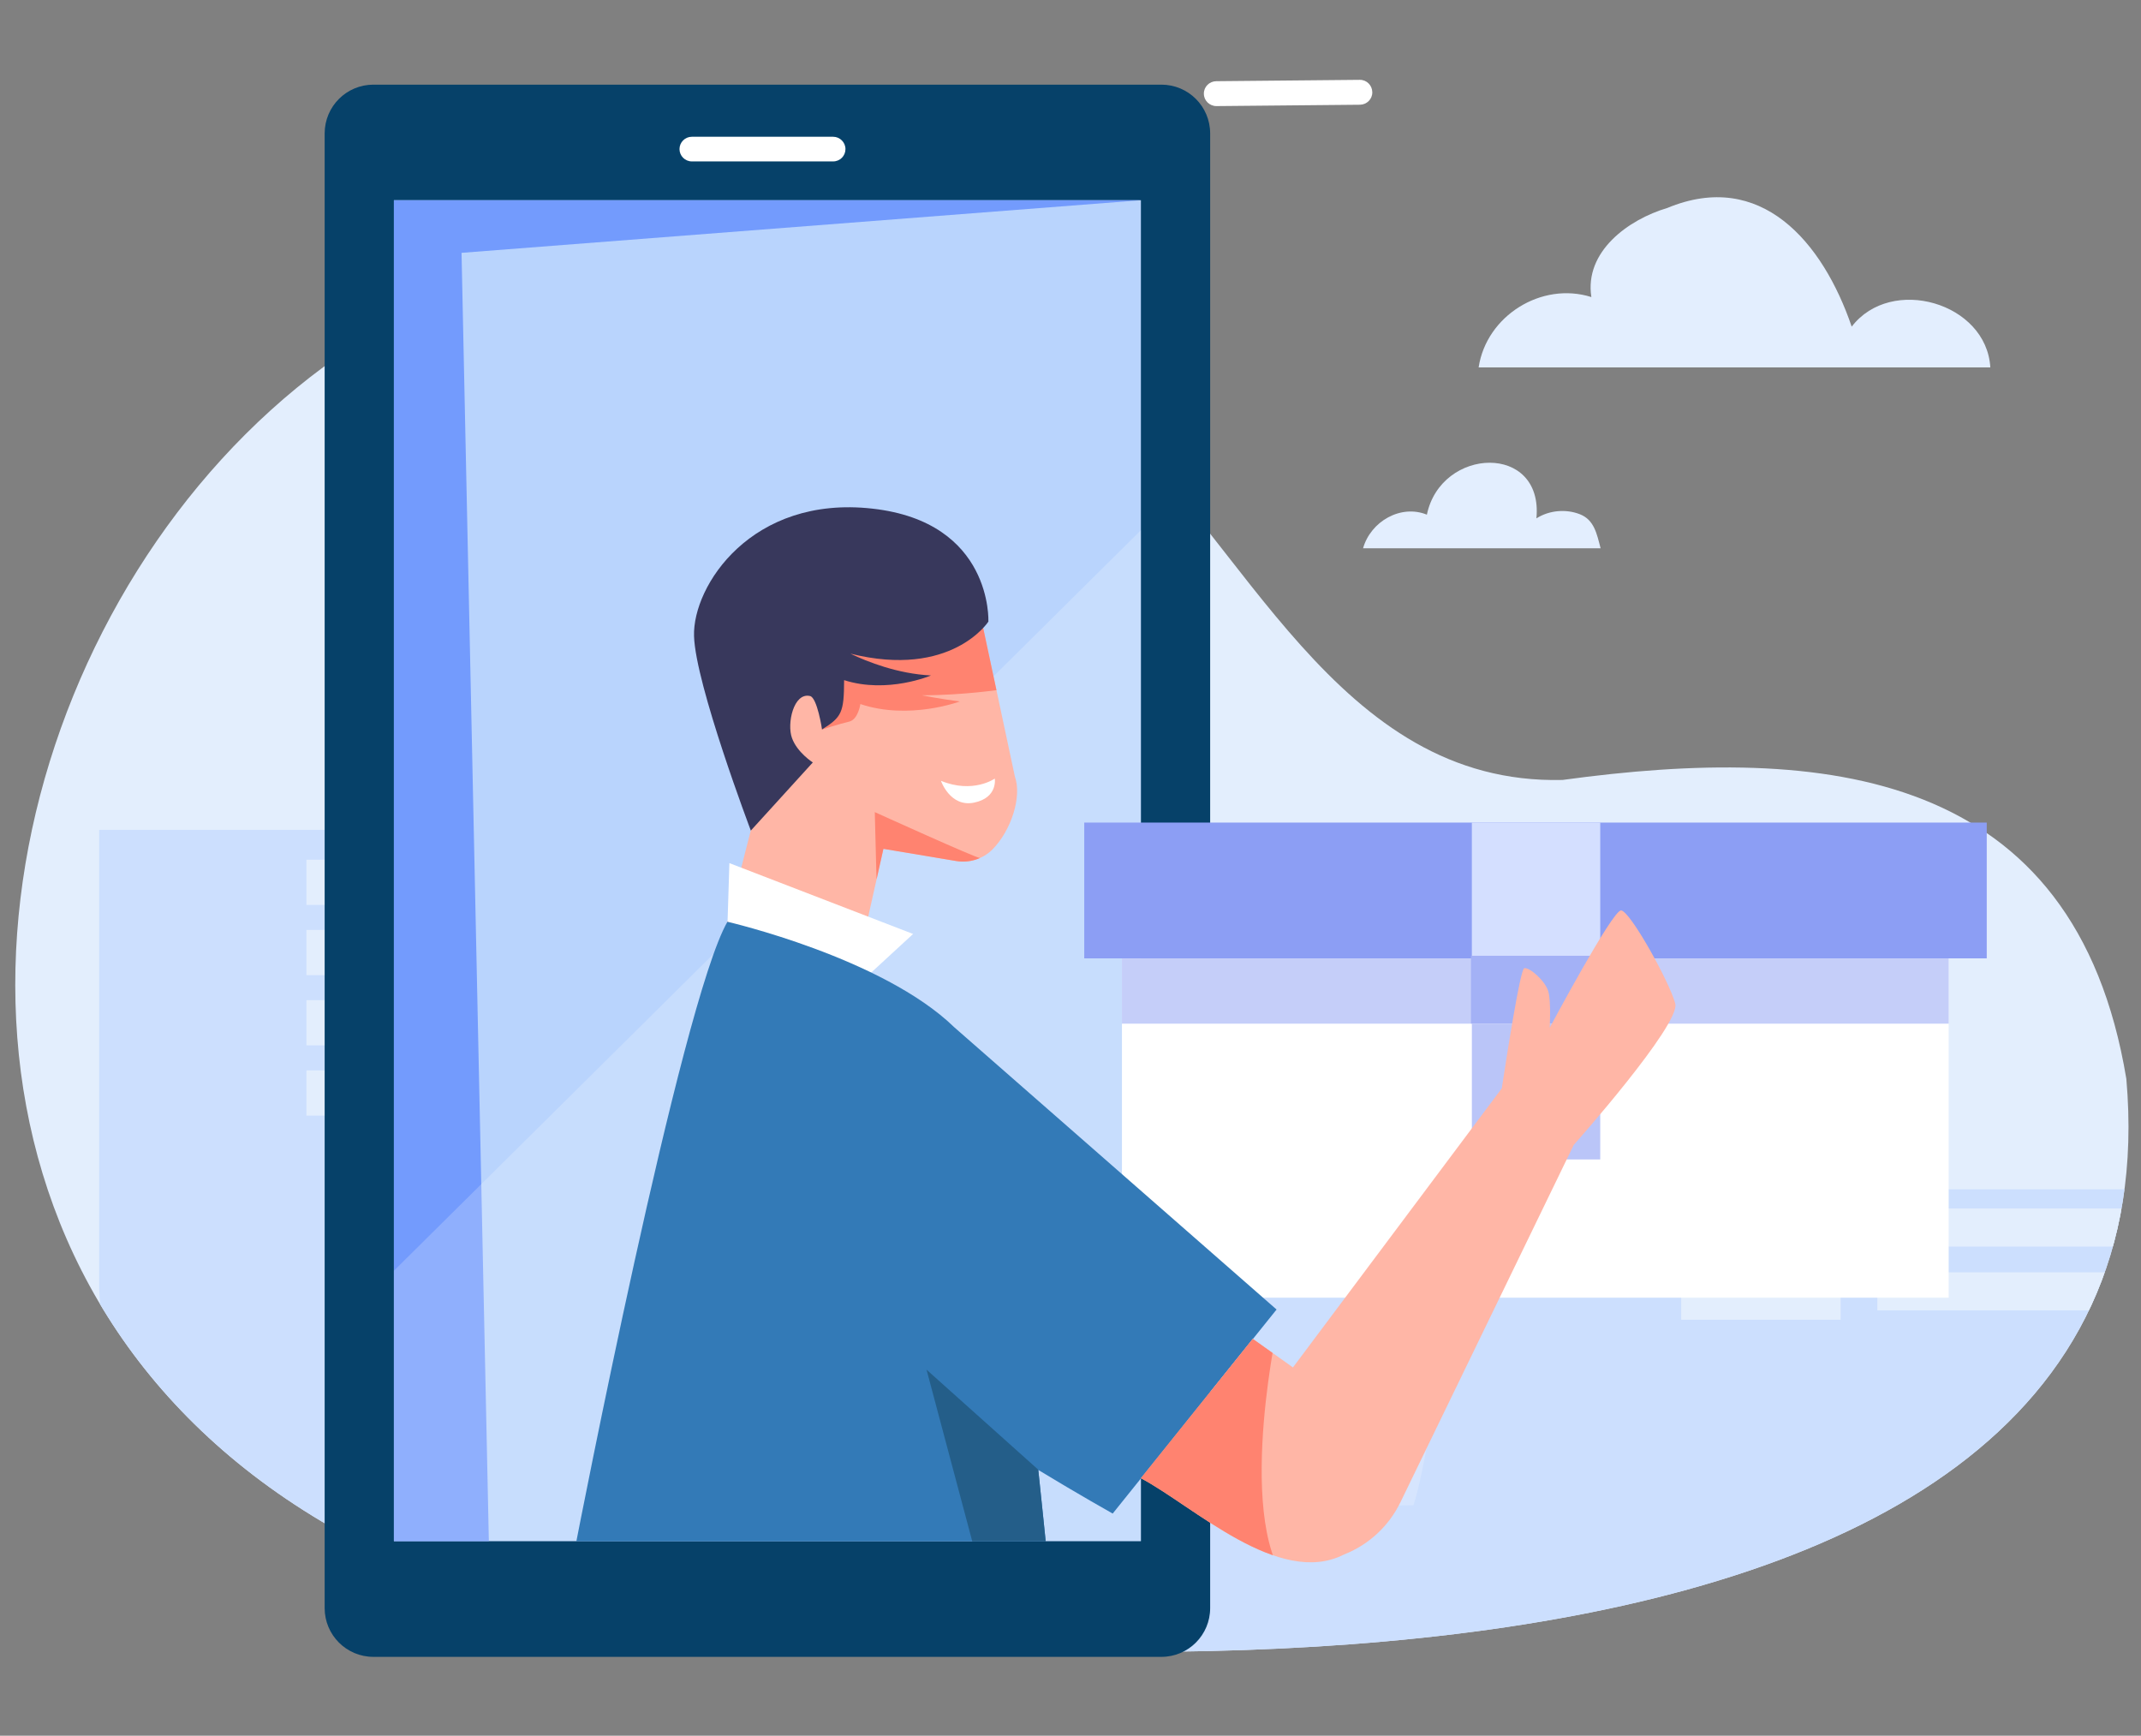 <?xml version="1.0" encoding="utf-8"?>
<!-- Generator: Adobe Illustrator 27.5.0, SVG Export Plug-In . SVG Version: 6.00 Build 0)  -->
<svg version="1.1" id="Layer_1" xmlns="http://www.w3.org/2000/svg" xmlns:xlink="http://www.w3.org/1999/xlink" x="0px" y="0px"
	 viewBox="0 0 1737.7 1408.7" style="enable-background:new 0 0 1737.7 1408.7;" xml:space="preserve">
<rect x="0" y="0" width="1737.7" height="1408.7" fill="#808080" stroke="none"/>
<style type="text/css">
	.st0{fill:#E3EEFD;}
	.st1{clip-path:url(#SVGID_00000084493535381516219370000011317579395681612683_);}
	.st2{fill:#CCDFFE;}
	.st3{clip-path:url(#SVGID_00000129892725677644121160000014218167336701141666_);}
	.st4{fill:#FFFFFF;}
	.st5{clip-path:url(#SVGID_00000029005409828388827810000006148042108372992674_);}
	.st6{opacity:0.2;fill:#FFFFFF;enable-background:new    ;}
	.st7{fill:#064169;}
	.st8{fill:#B9D4FD;}
	.st9{clip-path:url(#SVGID_00000030449605099433384990000017517245681190928270_);fill:#739BFD;}
	
		.st10{opacity:0.2;clip-path:url(#SVGID_00000092448516750475013980000018162109539003559831_);fill:#FFFFFF;enable-background:new    ;}
	.st11{fill:#FFB6A6;}
	.st12{clip-path:url(#SVGID_00000098192631896488570160000001083505330719281799_);fill:#FF8370;}
	.st13{clip-path:url(#SVGID_00000041264050234388311150000005557892531836540852_);fill:#FF8370;}
	.st14{fill:#38385C;}
	.st15{fill:#8C9EF4;}
	.st16{fill:#D4DFFF;}
	.st17{opacity:0.5;fill:#8C9EF4;enable-background:new    ;}
	.st18{fill:#A3B1F6;}
	.st19{fill:#BAC5F8;}
	.st20{fill:#337AB7;}
	.st21{clip-path:url(#SVGID_00000076574148727700994190000006103060172522095292_);fill:#245E89;}
	.st22{clip-path:url(#SVGID_00000149350107684055363780000018327749208566563215_);fill:#FF8370;}
	.st23{fill:#E3EEFE;}
</style>
<path class="st0" d="M1725.8,875.6C1684.1,623.9,1481,603.9,1268.2,633c-183.7,4.4-256.9-194.8-376-301.1
	c-692.6-523.4-1295.4,684.9-506.7,960.3C747,1359.9,1775.7,1443.9,1725.8,875.6L1725.8,875.6L1725.8,875.6z"/>
<g>
	<g>
		<defs>
			<path id="SVGID_1_" d="M1725.8,875.6C1684.1,623.9,1481,603.9,1268.2,633c-183.7,4.4-256.9-194.8-376-301.1
				c-692.6-523.4-1295.4,684.9-506.7,960.3C747,1359.9,1775.7,1443.9,1725.8,875.6L1725.8,875.6L1725.8,875.6z"/>
		</defs>
		<clipPath id="SVGID_00000116913498923653930950000016061900597916136073_">
			<use xlink:href="#SVGID_1_"  style="overflow:visible;"/>
		</clipPath>
		<g style="clip-path:url(#SVGID_00000116913498923653930950000016061900597916136073_);">
			<polyline class="st2" points="80.5,1046.4 80.5,673.5 315.3,673.5 315.3,944 402.8,944 402.8,823.7 617.9,823.7 617.9,1031.3 
				801.1,1031.3 801.1,893.6 1053.7,893.6 1053.7,723.5 1364.5,723.5 1364.5,1071.1 1493.9,1071.1 1493.9,965.3 1798.5,965.3 
				1798.5,1348.5 98.2,1348.5 80.5,1046.4 			"/>
			<g>
				<g>
					<defs>
						<polyline id="SVGID_00000120529832350260937340000017077809871745523072_" points="80.5,1046.4 80.5,673.5 315.3,673.5 
							315.3,944 402.8,944 402.8,823.7 617.9,823.7 617.9,1031.3 801.1,1031.3 801.1,893.6 1053.7,893.6 1053.7,723.5 1364.5,723.5 
							1364.5,1071.1 1493.9,1071.1 1493.9,965.3 1798.5,965.3 1798.5,1348.5 98.2,1348.5 80.5,1046.4 						"/>
					</defs>
					<clipPath id="SVGID_00000124120327459030705220000012782287204605462171_">
						<use xlink:href="#SVGID_00000120529832350260937340000017077809871745523072_"  style="overflow:visible;"/>
					</clipPath>
					<g style="clip-path:url(#SVGID_00000124120327459030705220000012782287204605462171_);">
						<rect x="248.7" y="697.7" class="st0" width="36.7" height="36.7"/>
						<rect x="248.7" y="754.7" class="st0" width="36.7" height="36.7"/>
						<rect x="248.7" y="811.7" class="st0" width="36.7" height="36.7"/>
						<rect x="248.7" y="868.7" class="st0" width="36.7" height="36.7"/>
						<rect x="421.8" y="839.7" class="st0" width="31.5" height="27.9"/>
						<rect x="469.4" y="839.7" class="st0" width="31.5" height="27.9"/>
						<rect x="421" y="877.3" class="st0" width="31.5" height="27.9"/>
						<rect x="468.6" y="877.3" class="st0" width="31.5" height="27.9"/>
						<rect x="420.2" y="914.9" class="st0" width="31.5" height="27.9"/>
						<rect x="467.8" y="914.9" class="st0" width="31.5" height="27.9"/>
						<rect x="824.4" y="910.9" class="st0" width="29.6" height="250.2"/>
						<rect x="867.5" y="910.9" class="st0" width="29.6" height="197.3"/>
						<rect x="1082.5" y="744.6" class="st0" width="44.4" height="44.4"/>
						<rect x="1150.2" y="744.6" class="st0" width="44.4" height="44.4"/>
						<rect x="1218" y="744.6" class="st0" width="44.4" height="44.4"/>
						<rect x="1285.7" y="744.6" class="st0" width="44.4" height="44.4"/>
						<rect x="1082.5" y="806.7" class="st0" width="44.4" height="44.4"/>
						<rect x="1150.2" y="806.7" class="st0" width="44.4" height="44.4"/>
						<rect x="1218" y="806.7" class="st0" width="44.4" height="44.4"/>
						<rect x="1285.7" y="806.7" class="st0" width="44.4" height="44.4"/>
						<rect x="1082.5" y="868.9" class="st0" width="44.4" height="44.4"/>
						<rect x="1150.2" y="868.9" class="st0" width="44.4" height="44.4"/>
						<rect x="1218" y="868.9" class="st0" width="44.4" height="44.4"/>
						<rect x="1285.7" y="868.9" class="st0" width="44.4" height="44.4"/>
						<rect x="1524.2" y="980.8" class="st0" width="210.8" height="30.9"/>
						<rect x="1523.7" y="1032.6" class="st0" width="210.8" height="30.9"/>
					</g>
				</g>
			</g>
		</g>
	</g>
</g>
<path class="st4" d="M987.3,86.1l116.5-1.1c5.6-0.1,10.1-4.6,10-10.2l0,0c-0.1-5.6-4.6-10.1-10.2-10l-116.5,1.1
	c-5.6,0.1-10.1,4.6-10,10.2l0,0C977.1,81.6,981.7,86.1,987.3,86.1z"/>
<g>
	<g>
		<defs>
			<path id="SVGID_00000047061060761513595850000013524309387286915457_" d="M1178.5,807.6C1143.5,702.1,985,696.1,985,696.1
				l-91,16.8c-49.3,9-195.2,225.4-233.4,274.7l141,85.4c8.5,81.3,17,151.8,17,151.8l328.5-3.1
				C1147.2,1221.7,1213.6,913.2,1178.5,807.6L1178.5,807.6z"/>
		</defs>
		<clipPath id="SVGID_00000080916284866947544040000013342984209196290735_">
			<use xlink:href="#SVGID_00000047061060761513595850000013524309387286915457_"  style="overflow:visible;"/>
		</clipPath>
		<g style="clip-path:url(#SVGID_00000080916284866947544040000013342984209196290735_);">
			<path class="st6" d="M801.6,1073l-13.5-205.2c0,0-44.5,136.2-55.7,133.9c-11.3-2.3-76.3-32.8-76.3-32.8l-7.4,16.5l155.2,111.1
				L801.6,1073"/>
		</g>
	</g>
</g>
<path class="st6" d="M1014,1187.8c0,0,64.5,3.9,88.5-15.3c24-19.2,81.4-185.9,81.4-185.9s-19.7,181.6-36.7,235.1l-202,1.9
	C945.2,1223.6,1000,1199,1014,1187.8L1014,1187.8z"/>
<path class="st6" d="M943.7,1065.4l90.8-199.9c0,0-125.4,145.6-136.2,234L943.7,1065.4L943.7,1065.4z"/>
<g>
	<g>
		<g>
			<path class="st7" d="M303.1,1344.7h639.5c21.9,0,39.6-17.7,39.6-39.6V108.3c0-21.9-17.7-39.6-39.6-39.6H303.1
				c-21.9,0-39.6,17.7-39.6,39.6v1196.8C263.5,1327,281.2,1344.7,303.1,1344.7z"/>
			<g>
				<g>
					<rect id="XMLID_249_" x="319.7" y="162.5" class="st8" width="606.3" height="1088.3"/>
				</g>
				<g>
					<defs>
						<rect id="SVGID_00000034797195976574817490000005380878937481823399_" x="319.7" y="162.5" width="606.3" height="1088.3"/>
					</defs>
					<clipPath id="SVGID_00000044160519054054632340000017898771908186759614_">
						<use xlink:href="#SVGID_00000034797195976574817490000005380878937481823399_"  style="overflow:visible;"/>
					</clipPath>
					<polyline style="clip-path:url(#SVGID_00000044160519054054632340000017898771908186759614_);fill:#739BFD;" points="
						926,162.5 374.6,205.2 396.9,1257.1 302.4,1250.9 302.8,141.3 926,162.5 					"/>
				</g>
				<g>
					<defs>
						<rect id="SVGID_00000176033710836058300380000012753231416055270066_" x="319.7" y="162.5" width="606.3" height="1088.3"/>
					</defs>
					<clipPath id="SVGID_00000016790338219778506380000005888044293417206146_">
						<use xlink:href="#SVGID_00000176033710836058300380000012753231416055270066_"  style="overflow:visible;"/>
					</clipPath>
					
						<polygon style="opacity:0.2;clip-path:url(#SVGID_00000016790338219778506380000005888044293417206146_);fill:#FFFFFF;enable-background:new    ;" points="
						949,407.5 302.4,1048.5 302.4,1250.9 926,1250.9 					"/>
				</g>
			</g>
			<path class="st4" d="M676.2,131H561.5c-5.5,0-10-4.5-10-10l0,0c0-5.5,4.5-10,10-10h114.7c5.5,0,10,4.5,10,10l0,0
				C686.2,126.5,681.8,131,676.2,131z"/>
		</g>
		<g>
			<g>
				<g>
					<g>
						<path id="XMLID_257_" class="st11" d="M796.9,504.6l26.8,125.6c5.9,16.3-3,43.9-18.2,59.2c-7.7,7.7-18.7,11.2-29.4,9.4
							l-59.1-9.9l-23.7,105.8H578.5l73.7-288.3L796.9,504.6z"/>
					</g>
					<g>
						<defs>
							<path id="SVGID_00000123407502594912538010000011591981830369146760_" d="M796.9,504.6l26.8,125.6c5.9,16.3-3,43.9-18.2,59.2
								c-7.7,7.7-18.7,11.2-29.4,9.4l-59.1-9.9l-23.7,105.8H578.5l73.7-288.3L796.9,504.6z"/>
						</defs>
						<clipPath id="SVGID_00000111872114509849841050000018117781627626885760_">
							<use xlink:href="#SVGID_00000123407502594912538010000011591981830369146760_"  style="overflow:visible;"/>
						</clipPath>
						<path style="clip-path:url(#SVGID_00000111872114509849841050000018117781627626885760_);fill:#FF8370;" d="M813.2,559.5
							c0,0-31,4.8-65.1,4.8c0,0,14.5,2.9,30.9,5c0,0-41.2,15.4-80.7,2.1c0,0-1.7,12.6-9.2,14.3s-22,6.4-22,6.4l-0.8-76.9l144.8-16
							L813.2,559.5z"/>
					</g>
					<g>
						<defs>
							<path id="SVGID_00000095302253224092343060000006954909705433209240_" d="M796.9,504.6l26.8,125.6c5.9,16.3-3,43.9-18.2,59.2
								c-7.7,7.7-18.7,11.2-29.4,9.4l-59.1-9.9l-23.7,105.8H578.5l73.7-288.3L796.9,504.6z"/>
						</defs>
						<clipPath id="SVGID_00000094576349311904577980000010481909542113356430_">
							<use xlink:href="#SVGID_00000095302253224092343060000006954909705433209240_"  style="overflow:visible;"/>
						</clipPath>
						<path style="clip-path:url(#SVGID_00000094576349311904577980000010481909542113356430_);fill:#FF8370;" d="M795.3,696.3
							c-1.8,0.7-85.3-37.2-85.3-37.2l1.4,54.2C711.4,713.3,793.2,713.2,795.3,696.3"/>
					</g>
				</g>
				<path class="st4" d="M807.4,631.9c0,0-17.7,12.5-43.7,1.8c0,0,7.5,21.7,26.9,17.7S807.4,631.9,807.4,631.9z"/>
				<path class="st14" d="M659.7,589.4"/>
				<path class="st14" d="M708,412.8c-97.9-11-145.9,62.6-144.7,103.4c1.1,39.2,46.1,157.9,46.1,157.9l50.3-55.3
					c0,0-12.7-8.1-16.9-19.8c-4.3-11.6,1.3-37.3,14.7-34.1c5.8,1.4,9.7,27.1,9.7,27.1c16.1-10.1,17.8-13.8,17.9-40
					c35.3,11.3,70.5-3.8,70.5-3.8c-27.1-1.4-51.4-11-65.4-17.7c82,20.4,112-26,112-26S805.9,423.7,708,412.8z"/>
			</g>
			<polygon class="st4" points="707.1,789.3 741.1,758 592,700.5 590.5,748.1 			"/>
			<g>
				<rect x="880" y="667.6" class="st15" width="732.5" height="110.2"/>
				<rect x="910.6" y="777.8" class="st4" width="671" height="275.4"/>
				<rect x="1194.6" y="667.6" class="st16" width="104.2" height="110.2"/>
				<rect x="910.6" y="777.8" class="st17" width="671" height="53"/>
				<rect x="1193.9" y="775.7" class="st18" width="104.2" height="55.1"/>
				<rect x="1194.6" y="830.8" class="st19" width="104.2" height="110.2"/>
			</g>
			<g>
				<g>
					<path id="XMLID_256_" class="st20" d="M1036.1,1062.8l-261.5-229l0,0c-58.3-56.7-184.2-85.7-184.2-85.7
						c-37.8,65.7-122.6,502.8-122.6,502.8h380.9c0,0-2.3-23-6-57.9c33.8,20.5,60.4,35.4,60.4,35.4L1036.1,1062.8z"/>
				</g>
				<g>
					<defs>
						<path id="SVGID_00000158724650083937808010000005165645137727117988_" d="M1036.1,1062.8l-261.5-229l0,0
							c-58.3-56.7-184.2-85.7-184.2-85.7c-37.8,65.7-122.6,502.8-122.6,502.8h380.9c0,0-2.3-23-6-57.9
							c33.8,20.5,60.4,35.4,60.4,35.4L1036.1,1062.8z"/>
					</defs>
					<clipPath id="SVGID_00000176729010056841844140000001808190144702915515_">
						<use xlink:href="#SVGID_00000158724650083937808010000005165645137727117988_"  style="overflow:visible;"/>
					</clipPath>
					<polyline style="clip-path:url(#SVGID_00000176729010056841844140000001808190144702915515_);fill:#245E89;" points="
						842.8,1192.9 752,1111.6 789.1,1250.9 848.8,1250.9 842.8,1192.9 					"/>
				</g>
			</g>
			<g>
				<g>
					<path id="XMLID_258_" class="st11" d="M1359.7,814.5c-4.4-17-36.7-75.4-44-75.6c-7-0.3-57.9,95.2-57.9,95.2s1.2-20.7-1.1-29.3
						c-2.3-8.6-15.5-20.1-19.6-19c-3.3,1-14.4,72.6-18.2,97.5l-169.5,226.5l-32.6-23.2L926,1199.7c42.6,22.6,112.1,88.9,164.9,61.9
						c20.1-7.9,36.4-23.1,45.8-42.5l140.6-289.9l0,0C1277.4,929.2,1364.1,831.5,1359.7,814.5z"/>
				</g>
				<g>
					<defs>
						<path id="SVGID_00000005989253875877962210000005305853655086318994_" d="M1359.7,814.5c-4.4-17-36.7-75.4-44-75.6
							c-7-0.3-57.9,95.2-57.9,95.2s1.2-20.7-1.1-29.3c-2.3-8.6-15.5-20.1-19.6-19c-3.3,1-14.4,72.6-18.2,97.5l-169.5,226.5
							l-32.6-23.2L926,1199.7c42.6,22.6,112.1,88.9,164.9,61.9c20.1-7.9,36.4-23.1,45.8-42.5l140.6-289.9l0,0
							C1277.4,929.2,1364.1,831.5,1359.7,814.5z"/>
					</defs>
					<clipPath id="SVGID_00000182506859310668207230000014044258361460298666_">
						<use xlink:href="#SVGID_00000005989253875877962210000005305853655086318994_"  style="overflow:visible;"/>
					</clipPath>
					<path style="clip-path:url(#SVGID_00000182506859310668207230000014044258361460298666_);fill:#FF8370;" d="M1036.1,1080.5
						c0,0-36.8,173.3,18,213.1l-165.9-97.9l94-152.6L1036.1,1080.5z"/>
				</g>
			</g>
		</g>
	</g>
</g>
<path class="st23" d="M1615.4,298.2h-415.3c6.3-41.9,51.1-69.9,91.5-57.1c-5.8-36.9,29.9-62.9,61.6-72.3
	c75.9-31.5,126.1,27.3,149.7,96.3C1535,223.2,1612.4,245.7,1615.4,298.2z"/>
<path class="st23" d="M1299.1,445h-192.8c6.2-21.9,30.7-35.9,51.8-27.3c11.5-55.2,94.7-58.2,88.9,3c10.4-6.6,24-7.8,35.4-3.3
	C1293.9,422,1296,433.1,1299.1,445z"/>
</svg>
